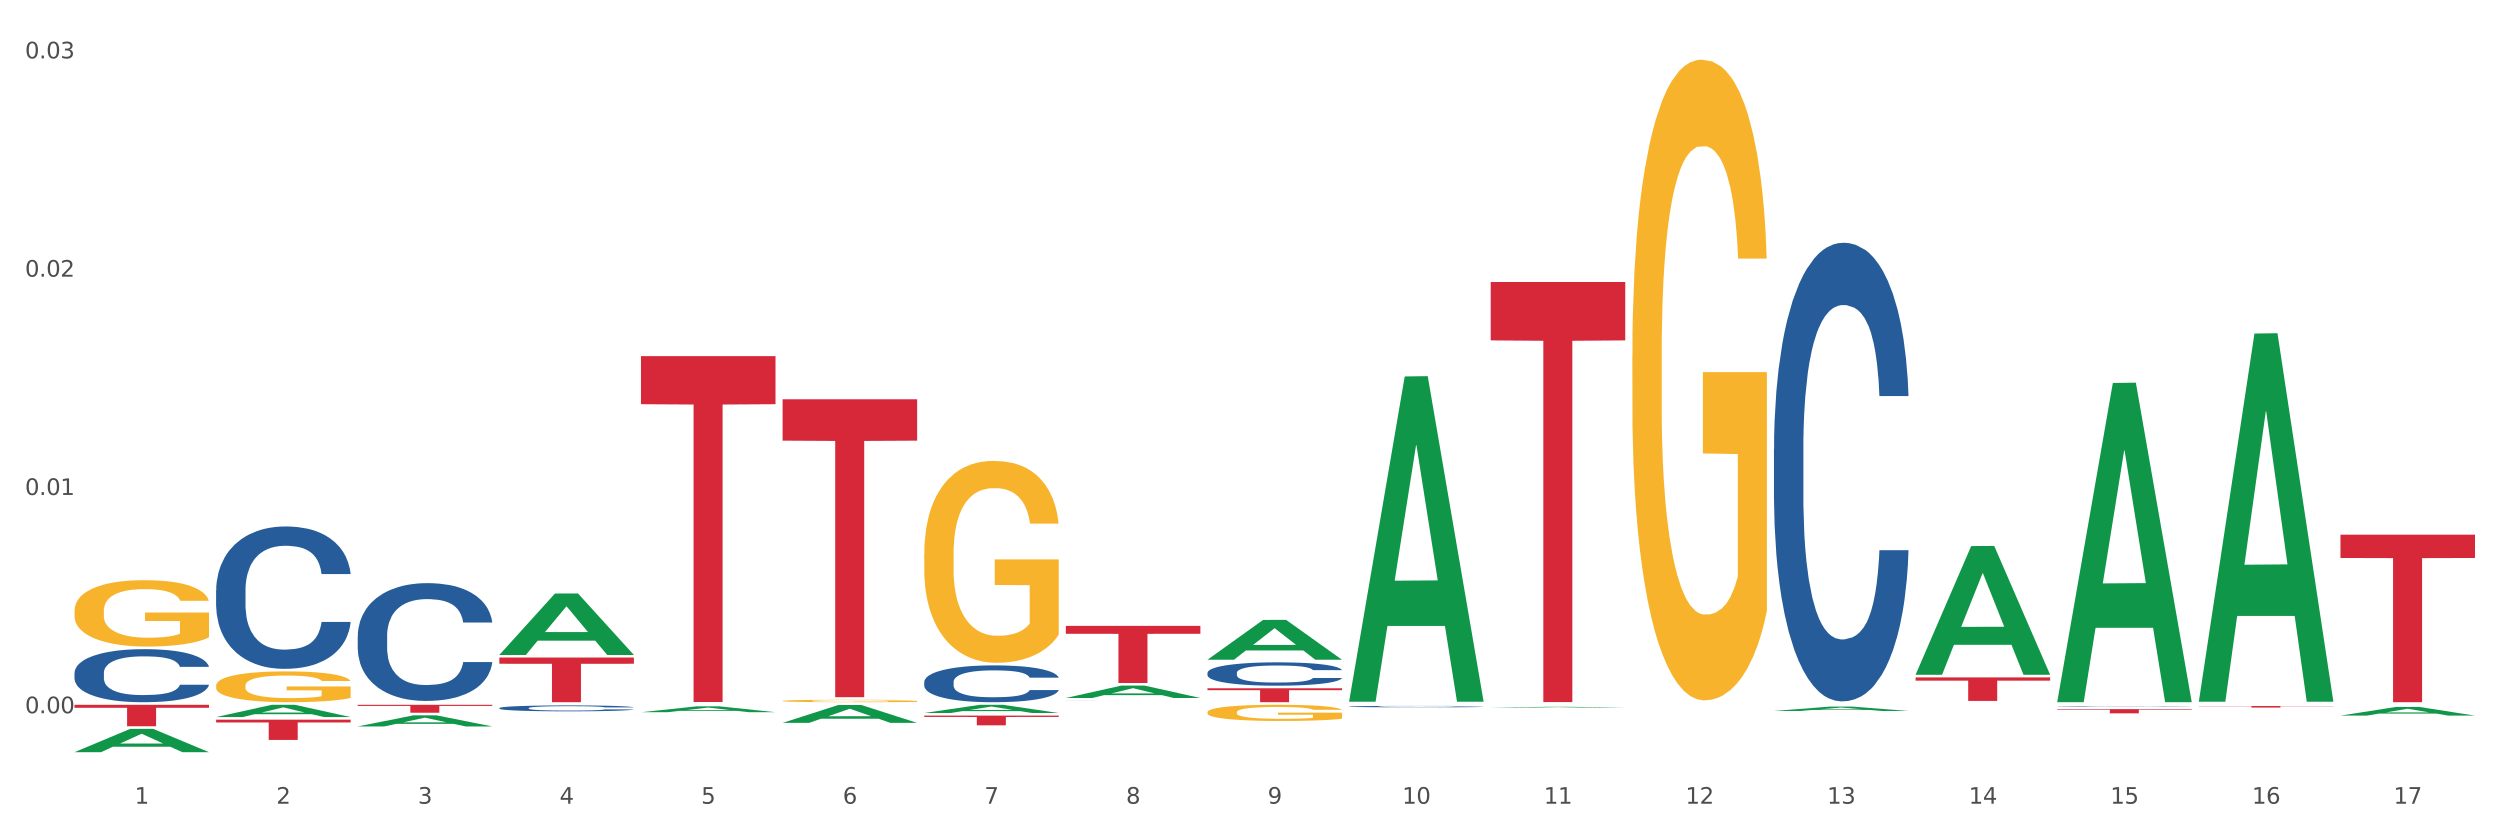 <?xml version="1.0" encoding="utf-8" standalone="no"?>
<!DOCTYPE svg PUBLIC "-//W3C//DTD SVG 1.1//EN"
  "http://www.w3.org/Graphics/SVG/1.1/DTD/svg11.dtd">
<svg xmlns:xlink="http://www.w3.org/1999/xlink" width="1080pt" height="360pt" viewBox="0 0 1080 360" xmlns="http://www.w3.org/2000/svg" version="1.1">
 <rect x="0" y="0" width="1080" height="360" fill="#333333" stroke="none"/>
 <defs>
  <style type="text/css">*{stroke-linejoin: round; stroke-linecap: butt}</style>
 </defs>
 <g id="figure_1">
  <g id="patch_1">
   <path d="M 0 360 
L 1080 360 
L 1080 0 
L 0 0 
z
" style="fill: #ffffff; stroke: #ffffff; stroke-linejoin: miter"/>
  </g>
  <g id="axes_1">
   <g id="matplotlib.axis_1">
    <g id="xtick_1">
     <g id="text_1">
      <!-- 1 -->
      <g style="fill: #4d4d4d" transform="translate(58.182 347.204) scale(0.096 -0.096)">
       <defs>
        <path id="DejaVuSans-31" d="M 794 531 
L 1825 531 
L 1825 4091 
L 703 3866 
L 703 4441 
L 1819 4666 
L 2450 4666 
L 2450 531 
L 3481 531 
L 3481 0 
L 794 0 
L 794 531 
z
" transform="scale(0.016)"/>
       </defs>
       <use xlink:href="#DejaVuSans-31"/>
      </g>
     </g>
    </g>
    <g id="xtick_2">
     <g id="text_2">
      <!-- 2 -->
      <g style="fill: #4d4d4d" transform="translate(119.364 347.204) scale(0.096 -0.096)">
       <defs>
        <path id="DejaVuSans-32" d="M 1228 531 
L 3431 531 
L 3431 0 
L 469 0 
L 469 531 
Q 828 903 1448 1529 
Q 2069 2156 2228 2338 
Q 2531 2678 2651 2914 
Q 2772 3150 2772 3378 
Q 2772 3750 2511 3984 
Q 2250 4219 1831 4219 
Q 1534 4219 1204 4116 
Q 875 4013 500 3803 
L 500 4441 
Q 881 4594 1212 4672 
Q 1544 4750 1819 4750 
Q 2544 4750 2975 4387 
Q 3406 4025 3406 3419 
Q 3406 3131 3298 2873 
Q 3191 2616 2906 2266 
Q 2828 2175 2409 1742 
Q 1991 1309 1228 531 
z
" transform="scale(0.016)"/>
       </defs>
       <use xlink:href="#DejaVuSans-32"/>
      </g>
     </g>
    </g>
    <g id="xtick_3">
     <g id="text_3">
      <!-- 3 -->
      <g style="fill: #4d4d4d" transform="translate(180.545 347.204) scale(0.096 -0.096)">
       <defs>
        <path id="DejaVuSans-33" d="M 2597 2516 
Q 3050 2419 3304 2112 
Q 3559 1806 3559 1356 
Q 3559 666 3084 287 
Q 2609 -91 1734 -91 
Q 1441 -91 1130 -33 
Q 819 25 488 141 
L 488 750 
Q 750 597 1062 519 
Q 1375 441 1716 441 
Q 2309 441 2620 675 
Q 2931 909 2931 1356 
Q 2931 1769 2642 2001 
Q 2353 2234 1838 2234 
L 1294 2234 
L 1294 2753 
L 1863 2753 
Q 2328 2753 2575 2939 
Q 2822 3125 2822 3475 
Q 2822 3834 2567 4026 
Q 2313 4219 1838 4219 
Q 1578 4219 1281 4162 
Q 984 4106 628 3988 
L 628 4550 
Q 988 4650 1302 4700 
Q 1616 4750 1894 4750 
Q 2613 4750 3031 4423 
Q 3450 4097 3450 3541 
Q 3450 3153 3228 2886 
Q 3006 2619 2597 2516 
z
" transform="scale(0.016)"/>
       </defs>
       <use xlink:href="#DejaVuSans-33"/>
      </g>
     </g>
    </g>
    <g id="xtick_4">
     <g id="text_4">
      <!-- 4 -->
      <g style="fill: #4d4d4d" transform="translate(241.726 347.204) scale(0.096 -0.096)">
       <defs>
        <path id="DejaVuSans-34" d="M 2419 4116 
L 825 1625 
L 2419 1625 
L 2419 4116 
z
M 2253 4666 
L 3047 4666 
L 3047 1625 
L 3713 1625 
L 3713 1100 
L 3047 1100 
L 3047 0 
L 2419 0 
L 2419 1100 
L 313 1100 
L 313 1709 
L 2253 4666 
z
" transform="scale(0.016)"/>
       </defs>
       <use xlink:href="#DejaVuSans-34"/>
      </g>
     </g>
    </g>
    <g id="xtick_5">
     <g id="text_5">
      <!-- 5 -->
      <g style="fill: #4d4d4d" transform="translate(302.908 347.204) scale(0.096 -0.096)">
       <defs>
        <path id="DejaVuSans-35" d="M 691 4666 
L 3169 4666 
L 3169 4134 
L 1269 4134 
L 1269 2991 
Q 1406 3038 1543 3061 
Q 1681 3084 1819 3084 
Q 2600 3084 3056 2656 
Q 3513 2228 3513 1497 
Q 3513 744 3044 326 
Q 2575 -91 1722 -91 
Q 1428 -91 1123 -41 
Q 819 9 494 109 
L 494 744 
Q 775 591 1075 516 
Q 1375 441 1709 441 
Q 2250 441 2565 725 
Q 2881 1009 2881 1497 
Q 2881 1984 2565 2268 
Q 2250 2553 1709 2553 
Q 1456 2553 1204 2497 
Q 953 2441 691 2322 
L 691 4666 
z
" transform="scale(0.016)"/>
       </defs>
       <use xlink:href="#DejaVuSans-35"/>
      </g>
     </g>
    </g>
    <g id="xtick_6">
     <g id="text_6">
      <!-- 6 -->
      <g style="fill: #4d4d4d" transform="translate(364.089 347.204) scale(0.096 -0.096)">
       <defs>
        <path id="DejaVuSans-36" d="M 2113 2584 
Q 1688 2584 1439 2293 
Q 1191 2003 1191 1497 
Q 1191 994 1439 701 
Q 1688 409 2113 409 
Q 2538 409 2786 701 
Q 3034 994 3034 1497 
Q 3034 2003 2786 2293 
Q 2538 2584 2113 2584 
z
M 3366 4563 
L 3366 3988 
Q 3128 4100 2886 4159 
Q 2644 4219 2406 4219 
Q 1781 4219 1451 3797 
Q 1122 3375 1075 2522 
Q 1259 2794 1537 2939 
Q 1816 3084 2150 3084 
Q 2853 3084 3261 2657 
Q 3669 2231 3669 1497 
Q 3669 778 3244 343 
Q 2819 -91 2113 -91 
Q 1303 -91 875 529 
Q 447 1150 447 2328 
Q 447 3434 972 4092 
Q 1497 4750 2381 4750 
Q 2619 4750 2861 4703 
Q 3103 4656 3366 4563 
z
" transform="scale(0.016)"/>
       </defs>
       <use xlink:href="#DejaVuSans-36"/>
      </g>
     </g>
    </g>
    <g id="xtick_7">
     <g id="text_7">
      <!-- 7 -->
      <g style="fill: #4d4d4d" transform="translate(425.271 347.204) scale(0.096 -0.096)">
       <defs>
        <path id="DejaVuSans-37" d="M 525 4666 
L 3525 4666 
L 3525 4397 
L 1831 0 
L 1172 0 
L 2766 4134 
L 525 4134 
L 525 4666 
z
" transform="scale(0.016)"/>
       </defs>
       <use xlink:href="#DejaVuSans-37"/>
      </g>
     </g>
    </g>
    <g id="xtick_8">
     <g id="text_8">
      <!-- 8 -->
      <g style="fill: #4d4d4d" transform="translate(486.452 347.204) scale(0.096 -0.096)">
       <defs>
        <path id="DejaVuSans-38" d="M 2034 2216 
Q 1584 2216 1326 1975 
Q 1069 1734 1069 1313 
Q 1069 891 1326 650 
Q 1584 409 2034 409 
Q 2484 409 2743 651 
Q 3003 894 3003 1313 
Q 3003 1734 2745 1975 
Q 2488 2216 2034 2216 
z
M 1403 2484 
Q 997 2584 770 2862 
Q 544 3141 544 3541 
Q 544 4100 942 4425 
Q 1341 4750 2034 4750 
Q 2731 4750 3128 4425 
Q 3525 4100 3525 3541 
Q 3525 3141 3298 2862 
Q 3072 2584 2669 2484 
Q 3125 2378 3379 2068 
Q 3634 1759 3634 1313 
Q 3634 634 3220 271 
Q 2806 -91 2034 -91 
Q 1263 -91 848 271 
Q 434 634 434 1313 
Q 434 1759 690 2068 
Q 947 2378 1403 2484 
z
M 1172 3481 
Q 1172 3119 1398 2916 
Q 1625 2713 2034 2713 
Q 2441 2713 2670 2916 
Q 2900 3119 2900 3481 
Q 2900 3844 2670 4047 
Q 2441 4250 2034 4250 
Q 1625 4250 1398 4047 
Q 1172 3844 1172 3481 
z
" transform="scale(0.016)"/>
       </defs>
       <use xlink:href="#DejaVuSans-38"/>
      </g>
     </g>
    </g>
    <g id="xtick_9">
     <g id="text_9">
      <!-- 9 -->
      <g style="fill: #4d4d4d" transform="translate(547.634 347.204) scale(0.096 -0.096)">
       <defs>
        <path id="DejaVuSans-39" d="M 703 97 
L 703 672 
Q 941 559 1184 500 
Q 1428 441 1663 441 
Q 2288 441 2617 861 
Q 2947 1281 2994 2138 
Q 2813 1869 2534 1725 
Q 2256 1581 1919 1581 
Q 1219 1581 811 2004 
Q 403 2428 403 3163 
Q 403 3881 828 4315 
Q 1253 4750 1959 4750 
Q 2769 4750 3195 4129 
Q 3622 3509 3622 2328 
Q 3622 1225 3098 567 
Q 2575 -91 1691 -91 
Q 1453 -91 1209 -44 
Q 966 3 703 97 
z
M 1959 2075 
Q 2384 2075 2632 2365 
Q 2881 2656 2881 3163 
Q 2881 3666 2632 3958 
Q 2384 4250 1959 4250 
Q 1534 4250 1286 3958 
Q 1038 3666 1038 3163 
Q 1038 2656 1286 2365 
Q 1534 2075 1959 2075 
z
" transform="scale(0.016)"/>
       </defs>
       <use xlink:href="#DejaVuSans-39"/>
      </g>
     </g>
    </g>
    <g id="xtick_10">
     <g id="text_10">
      <!-- 10 -->
      <g style="fill: #4d4d4d" transform="translate(605.761 347.204) scale(0.096 -0.096)">
       <defs>
        <path id="DejaVuSans-30" d="M 2034 4250 
Q 1547 4250 1301 3770 
Q 1056 3291 1056 2328 
Q 1056 1369 1301 889 
Q 1547 409 2034 409 
Q 2525 409 2770 889 
Q 3016 1369 3016 2328 
Q 3016 3291 2770 3770 
Q 2525 4250 2034 4250 
z
M 2034 4750 
Q 2819 4750 3233 4129 
Q 3647 3509 3647 2328 
Q 3647 1150 3233 529 
Q 2819 -91 2034 -91 
Q 1250 -91 836 529 
Q 422 1150 422 2328 
Q 422 3509 836 4129 
Q 1250 4750 2034 4750 
z
" transform="scale(0.016)"/>
       </defs>
       <use xlink:href="#DejaVuSans-31"/>
       <use xlink:href="#DejaVuSans-30" transform="translate(63.623 0)"/>
      </g>
     </g>
    </g>
    <g id="xtick_11">
     <g id="text_11">
      <!-- 11 -->
      <g style="fill: #4d4d4d" transform="translate(666.942 347.204) scale(0.096 -0.096)">
       <use xlink:href="#DejaVuSans-31"/>
       <use xlink:href="#DejaVuSans-31" transform="translate(63.623 0)"/>
      </g>
     </g>
    </g>
    <g id="xtick_12">
     <g id="text_12">
      <!-- 12 -->
      <g style="fill: #4d4d4d" transform="translate(728.124 347.204) scale(0.096 -0.096)">
       <use xlink:href="#DejaVuSans-31"/>
       <use xlink:href="#DejaVuSans-32" transform="translate(63.623 0)"/>
      </g>
     </g>
    </g>
    <g id="xtick_13">
     <g id="text_13">
      <!-- 13 -->
      <g style="fill: #4d4d4d" transform="translate(789.305 347.204) scale(0.096 -0.096)">
       <use xlink:href="#DejaVuSans-31"/>
       <use xlink:href="#DejaVuSans-33" transform="translate(63.623 0)"/>
      </g>
     </g>
    </g>
    <g id="xtick_14">
     <g id="text_14">
      <!-- 14 -->
      <g style="fill: #4d4d4d" transform="translate(850.487 347.204) scale(0.096 -0.096)">
       <use xlink:href="#DejaVuSans-31"/>
       <use xlink:href="#DejaVuSans-34" transform="translate(63.623 0)"/>
      </g>
     </g>
    </g>
    <g id="xtick_15">
     <g id="text_15">
      <!-- 15 -->
      <g style="fill: #4d4d4d" transform="translate(911.668 347.204) scale(0.096 -0.096)">
       <use xlink:href="#DejaVuSans-31"/>
       <use xlink:href="#DejaVuSans-35" transform="translate(63.623 0)"/>
      </g>
     </g>
    </g>
    <g id="xtick_16">
     <g id="text_16">
      <!-- 16 -->
      <g style="fill: #4d4d4d" transform="translate(972.849 347.204) scale(0.096 -0.096)">
       <use xlink:href="#DejaVuSans-31"/>
       <use xlink:href="#DejaVuSans-36" transform="translate(63.623 0)"/>
      </g>
     </g>
    </g>
    <g id="xtick_17">
     <g id="text_17">
      <!-- 17 -->
      <g style="fill: #4d4d4d" transform="translate(1034.031 347.204) scale(0.096 -0.096)">
       <use xlink:href="#DejaVuSans-31"/>
       <use xlink:href="#DejaVuSans-37" transform="translate(63.623 0)"/>
      </g>
     </g>
    </g>
    <g id="xtick_18"/>
    <g id="xtick_19"/>
    <g id="xtick_20"/>
    <g id="xtick_21"/>
    <g id="xtick_22"/>
    <g id="xtick_23"/>
    <g id="xtick_24"/>
    <g id="xtick_25"/>
    <g id="xtick_26"/>
    <g id="xtick_27"/>
    <g id="xtick_28"/>
    <g id="xtick_29"/>
    <g id="xtick_30"/>
    <g id="xtick_31"/>
    <g id="xtick_32"/>
    <g id="xtick_33"/>
   </g>
   <g id="matplotlib.axis_2">
    <g id="ytick_1">
     <g id="text_18">
      <!-- 0.00 -->
      <g style="fill: #4d4d4d" transform="translate(10.8 308.12) scale(0.096 -0.096)">
       <defs>
        <path id="DejaVuSans-2e" d="M 684 794 
L 1344 794 
L 1344 0 
L 684 0 
L 684 794 
z
" transform="scale(0.016)"/>
       </defs>
       <use xlink:href="#DejaVuSans-30"/>
       <use xlink:href="#DejaVuSans-2e" transform="translate(63.623 0)"/>
       <use xlink:href="#DejaVuSans-30" transform="translate(95.41 0)"/>
       <use xlink:href="#DejaVuSans-30" transform="translate(159.033 0)"/>
      </g>
     </g>
    </g>
    <g id="ytick_2">
     <g id="text_19">
      <!-- 0.01 -->
      <g style="fill: #4d4d4d" transform="translate(10.8 213.821) scale(0.096 -0.096)">
       <use xlink:href="#DejaVuSans-30"/>
       <use xlink:href="#DejaVuSans-2e" transform="translate(63.623 0)"/>
       <use xlink:href="#DejaVuSans-30" transform="translate(95.41 0)"/>
       <use xlink:href="#DejaVuSans-31" transform="translate(159.033 0)"/>
      </g>
     </g>
    </g>
    <g id="ytick_3">
     <g id="text_20">
      <!-- 0.02 -->
      <g style="fill: #4d4d4d" transform="translate(10.8 119.521) scale(0.096 -0.096)">
       <use xlink:href="#DejaVuSans-30"/>
       <use xlink:href="#DejaVuSans-2e" transform="translate(63.623 0)"/>
       <use xlink:href="#DejaVuSans-30" transform="translate(95.41 0)"/>
       <use xlink:href="#DejaVuSans-32" transform="translate(159.033 0)"/>
      </g>
     </g>
    </g>
    <g id="ytick_4">
     <g id="text_21">
      <!-- 0.03 -->
      <g style="fill: #4d4d4d" transform="translate(10.8 25.222) scale(0.096 -0.096)">
       <use xlink:href="#DejaVuSans-30"/>
       <use xlink:href="#DejaVuSans-2e" transform="translate(63.623 0)"/>
       <use xlink:href="#DejaVuSans-30" transform="translate(95.41 0)"/>
       <use xlink:href="#DejaVuSans-33" transform="translate(159.033 0)"/>
      </g>
     </g>
    </g>
    <g id="ytick_5"/>
    <g id="ytick_6"/>
    <g id="ytick_7"/>
   </g>
   <g id="PolyCollection_1">
    <path d="M 32.175 324.931 
L 32.235 324.921 
L 56.203 314.882 
L 66.15 314.873 
L 90.297 324.95 
L 78.793 324.95 
L 73.58 322.603 
L 48.833 322.603 
L 48.653 322.641 
L 43.62 324.95 
L 32.175 324.95 
L 32.175 324.931 
L 51.949 321.203 
L 70.464 321.193 
L 61.296 317.021 
L 61.176 317.002 
L 61.056 317.03 
L 51.889 321.193 
L 51.949 321.203 
L 32.175 324.931 
z
" clip-path="url(#ped52bb3eac)" style="fill: #109648"/>
    <path d="M 949.896 305.002 
L 1008.019 305.002 
L 1008.019 305.095 
L 985.155 305.095 
L 985.155 305.669 
L 972.622 305.669 
L 972.622 305.095 
L 949.896 305.095 
L 949.896 305.003 
L 949.896 305.002 
z
" clip-path="url(#ped52bb3eac)" style="fill: #d62839"/>
    <path d="M 399.263 294.596 
L 399.332 294.581 
L 399.332 294.174 
L 399.538 293.622 
L 400.294 292.605 
L 401.256 291.835 
L 402.905 290.934 
L 403.798 290.556 
L 404.966 290.135 
L 407.37 289.452 
L 410.118 288.87 
L 412.042 288.551 
L 413.485 288.347 
L 416.714 287.984 
L 418.569 287.824 
L 420.493 287.693 
L 422.141 287.606 
L 424.89 287.504 
L 427.088 287.461 
L 429.63 287.446 
L 431.76 287.461 
L 434.577 287.519 
L 438.699 287.693 
L 440.279 287.795 
L 442.409 287.969 
L 444.607 288.202 
L 446.393 288.434 
L 448.455 288.769 
L 450.584 289.205 
L 452.645 289.757 
L 454.088 290.265 
L 455.256 290.803 
L 456.287 291.457 
L 457.042 292.169 
L 457.386 292.765 
L 444.813 292.765 
L 444.47 292.227 
L 443.783 291.646 
L 443.096 291.253 
L 442.34 290.934 
L 441.172 290.57 
L 440.142 290.338 
L 438.424 290.062 
L 436.844 289.888 
L 435.538 289.786 
L 433.958 289.699 
L 430.592 289.611 
L 428.187 289.611 
L 426.676 289.641 
L 424.821 289.713 
L 423.241 289.815 
L 421.386 289.989 
L 419.943 290.178 
L 418.5 290.425 
L 417.676 290.6 
L 416.439 290.919 
L 415.615 291.181 
L 414.515 291.631 
L 413.897 291.951 
L 412.798 292.779 
L 412.317 293.389 
L 412.111 293.811 
L 411.973 294.276 
L 411.973 296.543 
L 412.386 297.56 
L 412.729 297.996 
L 413.279 298.49 
L 414.309 299.129 
L 415.821 299.754 
L 417.401 300.204 
L 418.706 300.481 
L 419.943 300.684 
L 421.18 300.844 
L 422.691 300.989 
L 423.928 301.076 
L 425.783 301.164 
L 427.981 301.207 
L 429.699 301.207 
L 433.203 301.134 
L 434.783 301.062 
L 436.294 300.96 
L 437.943 300.8 
L 439.248 300.626 
L 440.004 300.495 
L 441.241 300.219 
L 442.203 299.928 
L 443.027 299.594 
L 443.577 299.304 
L 444.195 298.868 
L 444.676 298.374 
L 444.813 298.112 
L 457.386 298.112 
L 457.111 298.635 
L 456.63 299.144 
L 455.668 299.827 
L 454.913 300.219 
L 453.745 300.699 
L 452.508 301.105 
L 450.79 301.556 
L 449.21 301.89 
L 447.561 302.181 
L 445.775 302.442 
L 442.546 302.806 
L 441.378 302.907 
L 438.905 303.082 
L 436.981 303.183 
L 434.164 303.285 
L 431.279 303.343 
L 428.256 303.358 
L 425.577 303.329 
L 422.622 303.241 
L 420.767 303.154 
L 418.706 303.023 
L 416.302 302.82 
L 414.035 302.573 
L 411.905 302.282 
L 409.912 301.948 
L 408.057 301.57 
L 405.653 300.946 
L 403.867 300.335 
L 402.561 299.769 
L 401.668 299.289 
L 400.775 298.679 
L 400.294 298.257 
L 399.538 297.24 
L 399.263 296.296 
L 399.263 294.596 
z
" clip-path="url(#ped52bb3eac)" style="fill: #255c99"/>
    <path d="M 32.175 263.895 
L 32.244 263.869 
L 32.244 262.926 
L 32.381 262.114 
L 33.067 260.15 
L 34.096 258.526 
L 34.851 257.662 
L 35.606 256.955 
L 36.498 256.248 
L 37.596 255.515 
L 39.586 254.441 
L 40.821 253.891 
L 42.331 253.315 
L 45.076 252.477 
L 47.066 252.005 
L 49.124 251.613 
L 52.487 251.141 
L 54.683 250.932 
L 57.016 250.775 
L 59.829 250.67 
L 61.957 250.644 
L 66.623 250.722 
L 70.603 250.958 
L 72.524 251.141 
L 74.995 251.455 
L 76.299 251.665 
L 78.426 252.084 
L 80.622 252.634 
L 82.131 253.105 
L 84.396 253.996 
L 86.111 254.886 
L 87.69 255.986 
L 88.513 256.745 
L 89.131 257.453 
L 89.68 258.264 
L 90.229 259.548 
L 77.877 259.548 
L 77.397 258.631 
L 76.642 257.767 
L 75.544 256.929 
L 74.583 256.405 
L 72.936 255.75 
L 71.426 255.331 
L 69.848 255.017 
L 67.927 254.755 
L 66.417 254.624 
L 64.29 254.519 
L 60.104 254.546 
L 57.29 254.755 
L 55.369 255.017 
L 54.134 255.253 
L 53.036 255.515 
L 51.801 255.881 
L 50.36 256.431 
L 49.33 256.929 
L 48.301 257.557 
L 47.478 258.186 
L 46.723 258.919 
L 46.105 259.705 
L 45.625 260.517 
L 45.213 261.512 
L 44.87 263.162 
L 44.87 266.749 
L 45.007 267.561 
L 45.35 268.635 
L 45.762 269.447 
L 46.448 270.416 
L 47.066 271.07 
L 48.232 272.013 
L 49.536 272.799 
L 50.566 273.296 
L 51.595 273.716 
L 53.379 274.292 
L 55.369 274.763 
L 57.085 275.051 
L 59.418 275.313 
L 60.996 275.418 
L 62.368 275.47 
L 65.731 275.47 
L 68.133 275.392 
L 70.809 275.208 
L 72.868 274.973 
L 74.583 274.684 
L 76.504 274.213 
L 77.74 273.768 
L 77.74 268.295 
L 62.643 268.268 
L 62.643 264.628 
L 90.297 264.628 
L 90.297 275.313 
L 89.131 275.863 
L 87.827 276.361 
L 86.455 276.806 
L 84.396 277.356 
L 81.926 277.879 
L 79.73 278.246 
L 77.397 278.56 
L 74.652 278.848 
L 71.083 279.11 
L 68.887 279.215 
L 66.143 279.294 
L 62.917 279.32 
L 60.104 279.267 
L 57.359 279.136 
L 54.477 278.901 
L 51.663 278.56 
L 49.536 278.22 
L 47.409 277.801 
L 45.144 277.251 
L 43.36 276.727 
L 41.988 276.256 
L 40.478 275.653 
L 38.831 274.868 
L 37.596 274.161 
L 36.498 273.427 
L 35.332 272.485 
L 34.508 271.673 
L 33.685 270.651 
L 33.204 269.892 
L 32.655 268.714 
L 32.244 267.064 
L 32.175 263.895 
z
" clip-path="url(#ped52bb3eac)" style="fill: #f7b32b"/>
    <path d="M 215.719 305.886 
L 215.788 305.884 
L 215.788 305.818 
L 215.994 305.73 
L 216.75 305.566 
L 217.712 305.442 
L 219.36 305.297 
L 220.254 305.236 
L 221.422 305.168 
L 223.826 305.058 
L 226.574 304.965 
L 228.498 304.913 
L 229.941 304.881 
L 233.17 304.822 
L 235.025 304.796 
L 236.948 304.775 
L 238.597 304.761 
L 241.345 304.745 
L 243.544 304.738 
L 246.086 304.735 
L 248.216 304.738 
L 251.032 304.747 
L 255.155 304.775 
L 256.735 304.792 
L 258.864 304.82 
L 261.063 304.857 
L 262.849 304.895 
L 264.91 304.948 
L 267.04 305.019 
L 269.101 305.107 
L 270.544 305.189 
L 271.712 305.276 
L 272.742 305.381 
L 273.498 305.496 
L 273.842 305.592 
L 261.269 305.592 
L 260.926 305.505 
L 260.238 305.411 
L 259.551 305.348 
L 258.796 305.297 
L 257.628 305.238 
L 256.597 305.201 
L 254.88 305.157 
L 253.3 305.128 
L 251.994 305.112 
L 250.414 305.098 
L 247.048 305.084 
L 244.643 305.084 
L 243.132 305.089 
L 241.277 305.1 
L 239.696 305.117 
L 237.841 305.145 
L 236.399 305.175 
L 234.956 305.215 
L 234.132 305.243 
L 232.895 305.295 
L 232.07 305.337 
L 230.971 305.409 
L 230.353 305.461 
L 229.254 305.594 
L 228.773 305.692 
L 228.567 305.76 
L 228.429 305.835 
L 228.429 306.2 
L 228.841 306.363 
L 229.185 306.434 
L 229.735 306.513 
L 230.765 306.616 
L 232.277 306.717 
L 233.857 306.789 
L 235.162 306.834 
L 236.399 306.866 
L 237.635 306.892 
L 239.147 306.916 
L 240.383 306.93 
L 242.238 306.944 
L 244.437 306.951 
L 246.154 306.951 
L 249.658 306.939 
L 251.238 306.927 
L 252.75 306.911 
L 254.399 306.885 
L 255.704 306.857 
L 256.46 306.836 
L 257.696 306.792 
L 258.658 306.745 
L 259.483 306.691 
L 260.032 306.644 
L 260.651 306.574 
L 261.132 306.494 
L 261.269 306.452 
L 273.842 306.452 
L 273.567 306.537 
L 273.086 306.618 
L 272.124 306.728 
L 271.368 306.792 
L 270.2 306.869 
L 268.964 306.934 
L 267.246 307.007 
L 265.666 307.061 
L 264.017 307.107 
L 262.231 307.149 
L 259.002 307.208 
L 257.834 307.224 
L 255.361 307.252 
L 253.437 307.269 
L 250.62 307.285 
L 247.735 307.294 
L 244.712 307.297 
L 242.032 307.292 
L 239.078 307.278 
L 237.223 307.264 
L 235.162 307.243 
L 232.757 307.21 
L 230.49 307.17 
L 228.361 307.124 
L 226.368 307.07 
L 224.513 307.009 
L 222.109 306.909 
L 220.322 306.81 
L 219.017 306.719 
L 218.124 306.642 
L 217.231 306.544 
L 216.75 306.476 
L 215.994 306.312 
L 215.719 306.16 
L 215.719 305.886 
z
" clip-path="url(#ped52bb3eac)" style="fill: #255c99"/>
    <path d="M 154.538 274.778 
L 154.607 274.732 
L 154.607 273.431 
L 154.813 271.665 
L 155.568 268.411 
L 156.53 265.948 
L 158.179 263.067 
L 159.072 261.859 
L 160.24 260.511 
L 162.645 258.327 
L 165.393 256.468 
L 167.317 255.445 
L 168.759 254.795 
L 171.988 253.633 
L 173.843 253.122 
L 175.767 252.704 
L 177.416 252.425 
L 180.164 252.099 
L 182.362 251.96 
L 184.904 251.913 
L 187.034 251.96 
L 189.851 252.146 
L 193.973 252.704 
L 195.553 253.029 
L 197.683 253.587 
L 199.882 254.33 
L 201.668 255.074 
L 203.729 256.143 
L 205.859 257.537 
L 207.92 259.303 
L 209.362 260.929 
L 210.53 262.649 
L 211.561 264.74 
L 212.317 267.017 
L 212.66 268.923 
L 200.088 268.923 
L 199.744 267.203 
L 199.057 265.344 
L 198.37 264.089 
L 197.614 263.067 
L 196.446 261.905 
L 195.416 261.162 
L 193.698 260.279 
L 192.118 259.721 
L 190.813 259.396 
L 189.233 259.117 
L 185.866 258.838 
L 183.462 258.838 
L 181.95 258.931 
L 180.095 259.163 
L 178.515 259.489 
L 176.66 260.046 
L 175.217 260.65 
L 173.775 261.44 
L 172.95 261.998 
L 171.713 263.021 
L 170.889 263.857 
L 169.79 265.298 
L 169.171 266.32 
L 168.072 268.969 
L 167.591 270.921 
L 167.385 272.269 
L 167.248 273.756 
L 167.248 281.006 
L 167.66 284.259 
L 168.004 285.653 
L 168.553 287.233 
L 169.584 289.278 
L 171.095 291.276 
L 172.675 292.717 
L 173.981 293.6 
L 175.217 294.25 
L 176.454 294.762 
L 177.965 295.226 
L 179.202 295.505 
L 181.057 295.784 
L 183.255 295.924 
L 184.973 295.924 
L 188.477 295.691 
L 190.057 295.459 
L 191.568 295.133 
L 193.217 294.622 
L 194.523 294.065 
L 195.278 293.646 
L 196.515 292.763 
L 197.477 291.834 
L 198.301 290.765 
L 198.851 289.836 
L 199.469 288.441 
L 199.95 286.861 
L 200.088 286.025 
L 212.66 286.025 
L 212.385 287.698 
L 211.904 289.324 
L 210.943 291.509 
L 210.187 292.763 
L 209.019 294.297 
L 207.782 295.598 
L 206.065 297.039 
L 204.485 298.108 
L 202.836 299.037 
L 201.049 299.874 
L 197.82 301.036 
L 196.652 301.361 
L 194.179 301.919 
L 192.256 302.244 
L 189.439 302.569 
L 186.553 302.755 
L 183.53 302.802 
L 180.851 302.709 
L 177.897 302.43 
L 176.042 302.151 
L 173.981 301.733 
L 171.576 301.082 
L 169.309 300.292 
L 167.179 299.363 
L 165.187 298.294 
L 163.332 297.085 
L 160.927 295.087 
L 159.141 293.135 
L 157.836 291.323 
L 156.942 289.789 
L 156.049 287.837 
L 155.568 286.489 
L 154.813 283.236 
L 154.538 280.216 
L 154.538 274.778 
z
" clip-path="url(#ped52bb3eac)" style="fill: #255c99"/>
    <path d="M 93.356 255.067 
L 93.425 255.011 
L 93.425 253.438 
L 93.631 251.304 
L 94.387 247.371 
L 95.349 244.394 
L 96.998 240.911 
L 97.891 239.451 
L 99.059 237.822 
L 101.463 235.182 
L 104.211 232.935 
L 106.135 231.699 
L 107.578 230.912 
L 110.807 229.508 
L 112.662 228.89 
L 114.585 228.384 
L 116.234 228.047 
L 118.982 227.654 
L 121.181 227.486 
L 123.723 227.429 
L 125.853 227.486 
L 128.67 227.71 
L 132.792 228.384 
L 134.372 228.778 
L 136.502 229.452 
L 138.7 230.351 
L 140.486 231.249 
L 142.547 232.541 
L 144.677 234.227 
L 146.738 236.361 
L 148.181 238.327 
L 149.349 240.406 
L 150.38 242.934 
L 151.135 245.686 
L 151.479 247.989 
L 138.906 247.989 
L 138.563 245.911 
L 137.876 243.664 
L 137.189 242.147 
L 136.433 240.911 
L 135.265 239.507 
L 134.234 238.608 
L 132.517 237.541 
L 130.937 236.867 
L 129.631 236.474 
L 128.051 236.137 
L 124.685 235.799 
L 122.28 235.799 
L 120.769 235.912 
L 118.914 236.193 
L 117.334 236.586 
L 115.479 237.26 
L 114.036 237.99 
L 112.593 238.945 
L 111.769 239.619 
L 110.532 240.855 
L 109.708 241.866 
L 108.608 243.608 
L 107.99 244.844 
L 106.891 248.045 
L 106.41 250.405 
L 106.204 252.034 
L 106.066 253.831 
L 106.066 262.595 
L 106.479 266.527 
L 106.822 268.212 
L 107.372 270.122 
L 108.402 272.594 
L 109.914 275.009 
L 111.494 276.751 
L 112.799 277.818 
L 114.036 278.604 
L 115.273 279.222 
L 116.784 279.784 
L 118.021 280.121 
L 119.876 280.458 
L 122.074 280.627 
L 123.792 280.627 
L 127.295 280.346 
L 128.876 280.065 
L 130.387 279.672 
L 132.036 279.054 
L 133.341 278.38 
L 134.097 277.874 
L 135.334 276.807 
L 136.296 275.683 
L 137.12 274.391 
L 137.67 273.268 
L 138.288 271.583 
L 138.769 269.673 
L 138.906 268.661 
L 151.479 268.661 
L 151.204 270.684 
L 150.723 272.65 
L 149.761 275.29 
L 149.005 276.807 
L 147.838 278.66 
L 146.601 280.233 
L 144.883 281.975 
L 143.303 283.267 
L 141.654 284.39 
L 139.868 285.401 
L 136.639 286.806 
L 135.471 287.199 
L 132.998 287.873 
L 131.074 288.266 
L 128.257 288.66 
L 125.372 288.884 
L 122.349 288.94 
L 119.669 288.828 
L 116.715 288.491 
L 114.86 288.154 
L 112.799 287.648 
L 110.395 286.862 
L 108.127 285.907 
L 105.998 284.784 
L 104.005 283.491 
L 102.15 282.031 
L 99.746 279.615 
L 97.959 277.256 
L 96.654 275.065 
L 95.761 273.212 
L 94.868 270.852 
L 94.387 269.223 
L 93.631 265.291 
L 93.356 261.64 
L 93.356 255.067 
z
" clip-path="url(#ped52bb3eac)" style="fill: #255c99"/>
    <path d="M 32.175 290.734 
L 32.244 290.713 
L 32.244 290.127 
L 32.45 289.332 
L 33.206 287.866 
L 34.167 286.757 
L 35.816 285.459 
L 36.709 284.915 
L 37.877 284.307 
L 40.282 283.324 
L 43.03 282.486 
L 44.954 282.026 
L 46.396 281.733 
L 49.625 281.209 
L 51.48 280.979 
L 53.404 280.791 
L 55.053 280.665 
L 57.801 280.518 
L 60 280.456 
L 62.542 280.435 
L 64.671 280.456 
L 67.488 280.539 
L 71.61 280.791 
L 73.19 280.937 
L 75.32 281.188 
L 77.519 281.523 
L 79.305 281.858 
L 81.366 282.34 
L 83.496 282.968 
L 85.557 283.763 
L 87 284.496 
L 88.168 285.27 
L 89.198 286.213 
L 89.954 287.238 
L 90.297 288.097 
L 77.725 288.097 
L 77.381 287.322 
L 76.694 286.485 
L 76.007 285.919 
L 75.251 285.459 
L 74.084 284.936 
L 73.053 284.601 
L 71.335 284.203 
L 69.755 283.952 
L 68.45 283.805 
L 66.87 283.679 
L 63.503 283.554 
L 61.099 283.554 
L 59.587 283.596 
L 57.732 283.7 
L 56.152 283.847 
L 54.297 284.098 
L 52.854 284.37 
L 51.412 284.726 
L 50.587 284.977 
L 49.351 285.438 
L 48.526 285.815 
L 47.427 286.464 
L 46.809 286.924 
L 45.709 288.118 
L 45.228 288.997 
L 45.022 289.604 
L 44.885 290.274 
L 44.885 293.54 
L 45.297 295.005 
L 45.641 295.633 
L 46.19 296.345 
L 47.221 297.266 
L 48.732 298.166 
L 50.312 298.815 
L 51.618 299.213 
L 52.854 299.506 
L 54.091 299.736 
L 55.603 299.945 
L 56.839 300.071 
L 58.694 300.197 
L 60.893 300.259 
L 62.61 300.259 
L 66.114 300.155 
L 67.694 300.05 
L 69.206 299.904 
L 70.855 299.673 
L 72.16 299.422 
L 72.916 299.234 
L 74.152 298.836 
L 75.114 298.417 
L 75.939 297.936 
L 76.488 297.517 
L 77.106 296.889 
L 77.587 296.177 
L 77.725 295.8 
L 90.297 295.8 
L 90.023 296.554 
L 89.542 297.287 
L 88.58 298.271 
L 87.824 298.836 
L 86.656 299.527 
L 85.419 300.113 
L 83.702 300.762 
L 82.122 301.243 
L 80.473 301.662 
L 78.687 302.039 
L 75.458 302.562 
L 74.29 302.709 
L 71.816 302.96 
L 69.893 303.106 
L 67.076 303.253 
L 64.19 303.337 
L 61.167 303.358 
L 58.488 303.316 
L 55.534 303.19 
L 53.679 303.065 
L 51.618 302.876 
L 49.213 302.583 
L 46.946 302.227 
L 44.816 301.809 
L 42.824 301.327 
L 40.969 300.783 
L 38.564 299.883 
L 36.778 299.003 
L 35.473 298.187 
L 34.58 297.496 
L 33.686 296.617 
L 33.206 296.01 
L 32.45 294.544 
L 32.175 293.184 
L 32.175 290.734 
z
" clip-path="url(#ped52bb3eac)" style="fill: #255c99"/>
    <path d="M 32.175 304.473 
L 90.297 304.473 
L 90.297 305.763 
L 67.434 305.772 
L 67.434 313.758 
L 54.901 313.758 
L 54.901 305.772 
L 32.175 305.763 
L 32.175 304.481 
L 32.175 304.473 
z
" clip-path="url(#ped52bb3eac)" style="fill: #d62839"/>
    <path d="M 93.356 310.895 
L 151.479 310.895 
L 151.479 312.111 
L 128.615 312.119 
L 128.615 319.639 
L 116.082 319.639 
L 116.082 312.119 
L 93.356 312.111 
L 93.356 310.904 
L 93.356 310.895 
z
" clip-path="url(#ped52bb3eac)" style="fill: #d62839"/>
    <path d="M 154.538 304.473 
L 212.66 304.473 
L 212.66 304.95 
L 189.797 304.953 
L 189.797 307.909 
L 177.263 307.909 
L 177.263 304.953 
L 154.538 304.95 
L 154.538 304.476 
L 154.538 304.473 
z
" clip-path="url(#ped52bb3eac)" style="fill: #d62839"/>
    <path d="M 215.719 284.063 
L 273.842 284.063 
L 273.842 286.745 
L 250.978 286.763 
L 250.978 303.358 
L 238.445 303.358 
L 238.445 286.763 
L 215.719 286.745 
L 215.719 284.081 
L 215.719 284.063 
z
" clip-path="url(#ped52bb3eac)" style="fill: #d62839"/>
    <path d="M 521.626 290.664 
L 521.695 290.655 
L 521.695 290.397 
L 521.901 290.047 
L 522.657 289.402 
L 523.619 288.914 
L 525.268 288.343 
L 526.161 288.104 
L 527.329 287.837 
L 529.733 287.404 
L 532.481 287.035 
L 534.405 286.833 
L 535.848 286.704 
L 539.077 286.473 
L 540.932 286.372 
L 542.855 286.289 
L 544.504 286.234 
L 547.252 286.169 
L 549.451 286.142 
L 551.993 286.133 
L 554.123 286.142 
L 556.939 286.179 
L 561.062 286.289 
L 562.642 286.354 
L 564.772 286.464 
L 566.97 286.612 
L 568.756 286.759 
L 570.817 286.971 
L 572.947 287.247 
L 575.008 287.597 
L 576.451 287.919 
L 577.619 288.26 
L 578.649 288.675 
L 579.405 289.126 
L 579.749 289.504 
L 567.176 289.504 
L 566.833 289.163 
L 566.146 288.795 
L 565.459 288.546 
L 564.703 288.343 
L 563.535 288.113 
L 562.504 287.966 
L 560.787 287.791 
L 559.207 287.68 
L 557.901 287.616 
L 556.321 287.56 
L 552.955 287.505 
L 550.55 287.505 
L 549.039 287.523 
L 547.184 287.569 
L 545.604 287.634 
L 543.749 287.744 
L 542.306 287.864 
L 540.863 288.021 
L 540.039 288.131 
L 538.802 288.334 
L 537.978 288.5 
L 536.878 288.785 
L 536.26 288.988 
L 535.161 289.513 
L 534.68 289.9 
L 534.474 290.167 
L 534.336 290.462 
L 534.336 291.899 
L 534.749 292.543 
L 535.092 292.82 
L 535.642 293.133 
L 536.672 293.538 
L 538.184 293.934 
L 539.764 294.22 
L 541.069 294.395 
L 542.306 294.524 
L 543.542 294.625 
L 545.054 294.717 
L 546.291 294.772 
L 548.146 294.828 
L 550.344 294.855 
L 552.062 294.855 
L 555.565 294.809 
L 557.146 294.763 
L 558.657 294.699 
L 560.306 294.597 
L 561.611 294.487 
L 562.367 294.404 
L 563.604 294.229 
L 564.565 294.045 
L 565.39 293.833 
L 565.939 293.649 
L 566.558 293.372 
L 567.039 293.059 
L 567.176 292.893 
L 579.749 292.893 
L 579.474 293.225 
L 578.993 293.547 
L 578.031 293.98 
L 577.275 294.229 
L 576.107 294.533 
L 574.871 294.791 
L 573.153 295.076 
L 571.573 295.288 
L 569.924 295.472 
L 568.138 295.638 
L 564.909 295.869 
L 563.741 295.933 
L 561.268 296.044 
L 559.344 296.108 
L 556.527 296.173 
L 553.642 296.209 
L 550.619 296.219 
L 547.939 296.2 
L 544.985 296.145 
L 543.13 296.09 
L 541.069 296.007 
L 538.665 295.878 
L 536.397 295.721 
L 534.268 295.537 
L 532.275 295.325 
L 530.42 295.086 
L 528.016 294.69 
L 526.229 294.303 
L 524.924 293.943 
L 524.031 293.639 
L 523.138 293.253 
L 522.657 292.986 
L 521.901 292.341 
L 521.626 291.742 
L 521.626 290.664 
z
" clip-path="url(#ped52bb3eac)" style="fill: #255c99"/>
    <path d="M 276.901 153.85 
L 335.023 153.85 
L 335.023 174.615 
L 312.16 174.755 
L 312.16 303.273 
L 299.626 303.273 
L 299.626 174.755 
L 276.901 174.615 
L 276.901 153.99 
L 276.901 153.85 
z
" clip-path="url(#ped52bb3eac)" style="fill: #d62839"/>
    <path d="M 399.263 309.141 
L 457.386 309.141 
L 457.386 309.726 
L 434.523 309.73 
L 434.523 313.351 
L 421.989 313.351 
L 421.989 309.73 
L 399.263 309.726 
L 399.263 309.145 
L 399.263 309.141 
z
" clip-path="url(#ped52bb3eac)" style="fill: #d62839"/>
    <path d="M 460.445 270.365 
L 518.567 270.365 
L 518.567 273.795 
L 495.704 273.819 
L 495.704 295.052 
L 483.17 295.052 
L 483.17 273.819 
L 460.445 273.795 
L 460.445 270.388 
L 460.445 270.365 
z
" clip-path="url(#ped52bb3eac)" style="fill: #d62839"/>
    <path d="M 521.626 297.333 
L 579.749 297.333 
L 579.749 298.171 
L 556.885 298.176 
L 556.885 303.358 
L 544.352 303.358 
L 544.352 298.176 
L 521.626 298.171 
L 521.626 297.339 
L 521.626 297.333 
z
" clip-path="url(#ped52bb3eac)" style="fill: #d62839"/>
    <path d="M 643.989 121.836 
L 702.112 121.836 
L 702.112 147.051 
L 679.248 147.221 
L 679.248 303.282 
L 666.715 303.282 
L 666.715 147.221 
L 643.989 147.051 
L 643.989 122.006 
L 643.989 121.836 
z
" clip-path="url(#ped52bb3eac)" style="fill: #d62839"/>
    <path d="M 827.533 292.622 
L 885.656 292.622 
L 885.656 294.036 
L 862.792 294.045 
L 862.792 302.793 
L 850.259 302.793 
L 850.259 294.045 
L 827.533 294.036 
L 827.533 292.632 
L 827.533 292.622 
z
" clip-path="url(#ped52bb3eac)" style="fill: #d62839"/>
    <path d="M 705.171 153.673 
L 705.239 153.42 
L 705.239 144.32 
L 705.376 136.483 
L 706.063 117.524 
L 707.092 101.85 
L 707.847 93.508 
L 708.602 86.683 
L 709.494 79.857 
L 710.592 72.779 
L 712.582 62.415 
L 713.817 57.106 
L 715.327 51.544 
L 718.071 43.455 
L 720.061 38.905 
L 722.12 35.113 
L 725.483 30.563 
L 727.678 28.54 
L 730.012 27.023 
L 732.825 26.012 
L 734.952 25.759 
L 739.619 26.518 
L 743.599 28.793 
L 745.52 30.563 
L 747.99 33.596 
L 749.294 35.618 
L 751.421 39.663 
L 753.617 44.972 
L 755.127 49.522 
L 757.391 58.117 
L 759.107 66.712 
L 760.685 77.329 
L 761.509 84.66 
L 762.126 91.486 
L 762.675 99.322 
L 763.224 111.709 
L 750.872 111.709 
L 750.392 102.862 
L 749.637 94.519 
L 748.539 86.43 
L 747.579 81.374 
L 745.932 75.054 
L 744.422 71.01 
L 742.844 67.976 
L 740.922 65.448 
L 739.413 64.184 
L 737.285 63.173 
L 733.099 63.426 
L 730.286 65.448 
L 728.365 67.976 
L 727.129 70.251 
L 726.031 72.779 
L 724.796 76.318 
L 723.355 81.627 
L 722.326 86.43 
L 721.297 92.497 
L 720.473 98.564 
L 719.718 105.642 
L 719.101 113.226 
L 718.62 121.063 
L 718.209 130.669 
L 717.866 146.595 
L 717.866 181.228 
L 718.003 189.064 
L 718.346 199.429 
L 718.758 207.265 
L 719.444 216.619 
L 720.061 222.938 
L 721.228 232.039 
L 722.532 239.623 
L 723.561 244.426 
L 724.59 248.471 
L 726.375 254.032 
L 728.365 258.582 
L 730.08 261.363 
L 732.413 263.891 
L 733.992 264.902 
L 735.364 265.408 
L 738.726 265.408 
L 741.128 264.649 
L 743.804 262.88 
L 745.863 260.605 
L 747.579 257.824 
L 749.5 253.274 
L 750.735 248.976 
L 750.735 196.142 
L 735.638 195.89 
L 735.638 160.751 
L 763.293 160.751 
L 763.293 263.891 
L 762.126 269.2 
L 760.823 274.003 
L 759.45 278.3 
L 757.391 283.609 
L 754.921 288.665 
L 752.725 292.204 
L 750.392 295.237 
L 747.647 298.018 
L 744.079 300.546 
L 741.883 301.557 
L 739.138 302.316 
L 735.913 302.568 
L 733.099 302.063 
L 730.355 300.799 
L 727.473 298.524 
L 724.659 295.237 
L 722.532 291.951 
L 720.405 287.906 
L 718.14 282.598 
L 716.356 277.542 
L 714.983 272.992 
L 713.474 267.177 
L 711.827 259.594 
L 710.592 252.768 
L 709.494 245.69 
L 708.327 236.589 
L 707.504 228.753 
L 706.68 218.894 
L 706.2 211.563 
L 705.651 200.187 
L 705.239 184.261 
L 705.171 153.673 
z
" clip-path="url(#ped52bb3eac)" style="fill: #f7b32b"/>
    <path d="M 521.626 307.7 
L 521.695 307.694 
L 521.695 307.464 
L 521.832 307.267 
L 522.518 306.788 
L 523.548 306.393 
L 524.303 306.182 
L 525.057 306.01 
L 525.949 305.838 
L 527.047 305.659 
L 529.037 305.397 
L 530.273 305.264 
L 531.782 305.123 
L 534.527 304.919 
L 536.517 304.804 
L 538.576 304.709 
L 541.938 304.594 
L 544.134 304.543 
L 546.467 304.504 
L 549.281 304.479 
L 551.408 304.473 
L 556.074 304.492 
L 560.054 304.549 
L 561.976 304.594 
L 564.446 304.67 
L 565.75 304.721 
L 567.877 304.823 
L 570.073 304.957 
L 571.583 305.072 
L 573.847 305.289 
L 575.563 305.506 
L 577.141 305.774 
L 577.965 305.959 
L 578.582 306.131 
L 579.131 306.329 
L 579.68 306.641 
L 567.328 306.641 
L 566.848 306.418 
L 566.093 306.208 
L 564.995 306.004 
L 564.034 305.876 
L 562.387 305.716 
L 560.878 305.614 
L 559.299 305.538 
L 557.378 305.474 
L 555.868 305.442 
L 553.741 305.417 
L 549.555 305.423 
L 546.742 305.474 
L 544.82 305.538 
L 543.585 305.595 
L 542.487 305.659 
L 541.252 305.748 
L 539.811 305.882 
L 538.782 306.004 
L 537.752 306.157 
L 536.929 306.31 
L 536.174 306.488 
L 535.556 306.68 
L 535.076 306.877 
L 534.664 307.12 
L 534.321 307.522 
L 534.321 308.396 
L 534.459 308.593 
L 534.802 308.855 
L 535.213 309.053 
L 535.9 309.289 
L 536.517 309.448 
L 537.684 309.678 
L 538.988 309.869 
L 540.017 309.99 
L 541.046 310.092 
L 542.83 310.233 
L 544.82 310.348 
L 546.536 310.418 
L 548.869 310.482 
L 550.447 310.507 
L 551.82 310.52 
L 555.182 310.52 
L 557.584 310.501 
L 560.26 310.456 
L 562.319 310.399 
L 564.034 310.329 
L 565.956 310.214 
L 567.191 310.105 
L 567.191 308.772 
L 552.094 308.766 
L 552.094 307.879 
L 579.749 307.879 
L 579.749 310.482 
L 578.582 310.616 
L 577.278 310.737 
L 575.906 310.845 
L 573.847 310.979 
L 571.377 311.107 
L 569.181 311.196 
L 566.848 311.273 
L 564.103 311.343 
L 560.535 311.407 
L 558.339 311.432 
L 555.594 311.451 
L 552.369 311.458 
L 549.555 311.445 
L 546.81 311.413 
L 543.928 311.356 
L 541.115 311.273 
L 538.988 311.19 
L 536.86 311.088 
L 534.596 310.954 
L 532.812 310.826 
L 531.439 310.711 
L 529.93 310.565 
L 528.283 310.373 
L 527.047 310.201 
L 525.949 310.022 
L 524.783 309.793 
L 523.959 309.595 
L 523.136 309.346 
L 522.656 309.161 
L 522.107 308.874 
L 521.695 308.472 
L 521.626 307.7 
z
" clip-path="url(#ped52bb3eac)" style="fill: #f7b32b"/>
    <path d="M 399.263 239.416 
L 399.332 239.336 
L 399.332 236.469 
L 399.469 233.999 
L 400.156 228.026 
L 401.185 223.087 
L 401.94 220.458 
L 402.695 218.308 
L 403.587 216.157 
L 404.685 213.927 
L 406.675 210.661 
L 407.91 208.988 
L 409.419 207.236 
L 412.164 204.687 
L 414.154 203.253 
L 416.213 202.059 
L 419.575 200.625 
L 421.771 199.988 
L 424.104 199.51 
L 426.918 199.191 
L 429.045 199.111 
L 433.711 199.35 
L 437.691 200.067 
L 439.613 200.625 
L 442.083 201.581 
L 443.387 202.218 
L 445.514 203.492 
L 447.71 205.165 
L 449.22 206.599 
L 451.484 209.307 
L 453.2 212.015 
L 454.778 215.361 
L 455.602 217.671 
L 456.219 219.821 
L 456.768 222.29 
L 457.317 226.193 
L 444.965 226.193 
L 444.485 223.406 
L 443.73 220.777 
L 442.632 218.228 
L 441.672 216.635 
L 440.025 214.644 
L 438.515 213.369 
L 436.937 212.414 
L 435.015 211.617 
L 433.506 211.219 
L 431.378 210.9 
L 427.192 210.98 
L 424.379 211.617 
L 422.458 212.414 
L 421.222 213.13 
L 420.124 213.927 
L 418.889 215.042 
L 417.448 216.715 
L 416.419 218.228 
L 415.39 220.14 
L 414.566 222.052 
L 413.811 224.282 
L 413.194 226.671 
L 412.713 229.141 
L 412.302 232.167 
L 411.958 237.186 
L 411.958 248.098 
L 412.096 250.567 
L 412.439 253.833 
L 412.851 256.302 
L 413.537 259.249 
L 414.154 261.241 
L 415.321 264.108 
L 416.625 266.498 
L 417.654 268.011 
L 418.683 269.286 
L 420.468 271.038 
L 422.458 272.472 
L 424.173 273.348 
L 426.506 274.145 
L 428.084 274.463 
L 429.457 274.622 
L 432.819 274.622 
L 435.221 274.384 
L 437.897 273.826 
L 439.956 273.109 
L 441.672 272.233 
L 443.593 270.799 
L 444.828 269.445 
L 444.828 252.798 
L 429.731 252.718 
L 429.731 241.646 
L 457.386 241.646 
L 457.386 274.145 
L 456.219 275.817 
L 454.915 277.331 
L 453.543 278.685 
L 451.484 280.358 
L 449.014 281.951 
L 446.818 283.066 
L 444.485 284.022 
L 441.74 284.898 
L 438.172 285.694 
L 435.976 286.013 
L 433.231 286.252 
L 430.006 286.331 
L 427.192 286.172 
L 424.448 285.774 
L 421.565 285.057 
L 418.752 284.022 
L 416.625 282.986 
L 414.497 281.712 
L 412.233 280.039 
L 410.449 278.446 
L 409.076 277.012 
L 407.567 275.18 
L 405.92 272.79 
L 404.685 270.64 
L 403.587 268.41 
L 402.42 265.542 
L 401.597 263.073 
L 400.773 259.966 
L 400.293 257.656 
L 399.744 254.072 
L 399.332 249.054 
L 399.263 239.416 
z
" clip-path="url(#ped52bb3eac)" style="fill: #f7b32b"/>
    <path d="M 338.082 302.791 
L 338.151 302.79 
L 338.151 302.755 
L 338.288 302.725 
L 338.974 302.653 
L 340.003 302.593 
L 340.758 302.561 
L 341.513 302.535 
L 342.405 302.509 
L 343.503 302.482 
L 345.493 302.443 
L 346.728 302.423 
L 348.238 302.401 
L 350.983 302.371 
L 352.973 302.353 
L 355.032 302.339 
L 358.394 302.322 
L 360.59 302.314 
L 362.923 302.308 
L 365.737 302.304 
L 367.864 302.303 
L 372.53 302.306 
L 376.51 302.315 
L 378.431 302.322 
L 380.902 302.333 
L 382.206 302.341 
L 384.333 302.356 
L 386.529 302.376 
L 388.038 302.394 
L 390.303 302.427 
L 392.019 302.459 
L 393.597 302.5 
L 394.42 302.528 
L 395.038 302.554 
L 395.587 302.583 
L 396.136 302.631 
L 383.784 302.631 
L 383.304 302.597 
L 382.549 302.565 
L 381.451 302.534 
L 380.49 302.515 
L 378.843 302.491 
L 377.334 302.476 
L 375.755 302.464 
L 373.834 302.454 
L 372.324 302.45 
L 370.197 302.446 
L 366.011 302.447 
L 363.198 302.454 
L 361.276 302.464 
L 360.041 302.473 
L 358.943 302.482 
L 357.708 302.496 
L 356.267 302.516 
L 355.237 302.534 
L 354.208 302.557 
L 353.385 302.581 
L 352.63 302.608 
L 352.012 302.636 
L 351.532 302.666 
L 351.12 302.703 
L 350.777 302.764 
L 350.777 302.895 
L 350.914 302.925 
L 351.257 302.965 
L 351.669 302.995 
L 352.355 303.03 
L 352.973 303.054 
L 354.139 303.089 
L 355.443 303.118 
L 356.473 303.136 
L 357.502 303.152 
L 359.286 303.173 
L 361.276 303.19 
L 362.992 303.201 
L 365.325 303.21 
L 366.903 303.214 
L 368.276 303.216 
L 371.638 303.216 
L 374.04 303.213 
L 376.716 303.206 
L 378.775 303.198 
L 380.49 303.187 
L 382.412 303.17 
L 383.647 303.154 
L 383.647 302.952 
L 368.55 302.951 
L 368.55 302.817 
L 396.204 302.817 
L 396.204 303.21 
L 395.038 303.231 
L 393.734 303.249 
L 392.362 303.265 
L 390.303 303.285 
L 387.833 303.305 
L 385.637 303.318 
L 383.304 303.33 
L 380.559 303.34 
L 376.99 303.35 
L 374.795 303.354 
L 372.05 303.357 
L 368.824 303.358 
L 366.011 303.356 
L 363.266 303.351 
L 360.384 303.342 
L 357.571 303.33 
L 355.443 303.317 
L 353.316 303.302 
L 351.052 303.282 
L 349.267 303.262 
L 347.895 303.245 
L 346.385 303.223 
L 344.738 303.194 
L 343.503 303.168 
L 342.405 303.141 
L 341.239 303.106 
L 340.415 303.076 
L 339.592 303.039 
L 339.111 303.011 
L 338.562 302.968 
L 338.151 302.907 
L 338.082 302.791 
z
" clip-path="url(#ped52bb3eac)" style="fill: #f7b32b"/>
    <path d="M 93.356 296.202 
L 93.425 296.19 
L 93.425 295.753 
L 93.562 295.376 
L 94.248 294.465 
L 95.278 293.712 
L 96.033 293.311 
L 96.787 292.983 
L 97.68 292.655 
L 98.778 292.315 
L 100.768 291.817 
L 102.003 291.562 
L 103.512 291.294 
L 106.257 290.906 
L 108.247 290.687 
L 110.306 290.505 
L 113.668 290.286 
L 115.864 290.189 
L 118.197 290.116 
L 121.011 290.067 
L 123.138 290.055 
L 127.804 290.092 
L 131.784 290.201 
L 133.706 290.286 
L 136.176 290.432 
L 137.48 290.529 
L 139.607 290.723 
L 141.803 290.979 
L 143.313 291.197 
L 145.577 291.61 
L 147.293 292.023 
L 148.871 292.534 
L 149.695 292.886 
L 150.312 293.214 
L 150.861 293.59 
L 151.41 294.186 
L 139.058 294.186 
L 138.578 293.76 
L 137.823 293.36 
L 136.725 292.971 
L 135.764 292.728 
L 134.118 292.424 
L 132.608 292.23 
L 131.03 292.084 
L 129.108 291.963 
L 127.599 291.902 
L 125.471 291.853 
L 121.285 291.865 
L 118.472 291.963 
L 116.55 292.084 
L 115.315 292.193 
L 114.217 292.315 
L 112.982 292.485 
L 111.541 292.74 
L 110.512 292.971 
L 109.482 293.262 
L 108.659 293.554 
L 107.904 293.894 
L 107.287 294.259 
L 106.806 294.635 
L 106.394 295.097 
L 106.051 295.862 
L 106.051 297.526 
L 106.189 297.903 
L 106.532 298.401 
L 106.943 298.778 
L 107.63 299.227 
L 108.247 299.531 
L 109.414 299.968 
L 110.718 300.333 
L 111.747 300.564 
L 112.776 300.758 
L 114.56 301.025 
L 116.55 301.244 
L 118.266 301.377 
L 120.599 301.499 
L 122.177 301.548 
L 123.55 301.572 
L 126.912 301.572 
L 129.314 301.535 
L 131.99 301.45 
L 134.049 301.341 
L 135.764 301.207 
L 137.686 300.989 
L 138.921 300.782 
L 138.921 298.243 
L 123.824 298.231 
L 123.824 296.542 
L 151.479 296.542 
L 151.479 301.499 
L 150.312 301.754 
L 149.008 301.985 
L 147.636 302.191 
L 145.577 302.447 
L 143.107 302.69 
L 140.911 302.86 
L 138.578 303.005 
L 135.833 303.139 
L 132.265 303.26 
L 130.069 303.309 
L 127.324 303.346 
L 124.099 303.358 
L 121.285 303.333 
L 118.54 303.273 
L 115.658 303.163 
L 112.845 303.005 
L 110.718 302.847 
L 108.59 302.653 
L 106.326 302.398 
L 104.542 302.155 
L 103.169 301.936 
L 101.66 301.657 
L 100.013 301.292 
L 98.778 300.964 
L 97.68 300.624 
L 96.513 300.187 
L 95.69 299.81 
L 94.866 299.337 
L 94.386 298.984 
L 93.837 298.438 
L 93.425 297.672 
L 93.356 296.202 
z
" clip-path="url(#ped52bb3eac)" style="fill: #f7b32b"/>
    <path d="M 888.715 306.354 
L 946.837 306.354 
L 946.837 306.604 
L 923.974 306.605 
L 923.974 308.15 
L 911.44 308.15 
L 911.44 306.605 
L 888.715 306.604 
L 888.715 306.356 
L 888.715 306.354 
z
" clip-path="url(#ped52bb3eac)" style="fill: #d62839"/>
    <path d="M 338.082 172.476 
L 396.204 172.476 
L 396.204 190.362 
L 373.341 190.483 
L 373.341 301.188 
L 360.808 301.188 
L 360.808 190.483 
L 338.082 190.362 
L 338.082 172.596 
L 338.082 172.476 
z
" clip-path="url(#ped52bb3eac)" style="fill: #d62839"/>
    <path d="M 582.808 305.227 
L 582.876 305.227 
L 582.876 305.211 
L 583.083 305.19 
L 583.838 305.15 
L 584.8 305.121 
L 586.449 305.086 
L 587.342 305.071 
L 588.51 305.055 
L 590.915 305.029 
L 593.663 305.006 
L 595.586 304.994 
L 597.029 304.986 
L 600.258 304.972 
L 602.113 304.966 
L 604.037 304.961 
L 605.686 304.957 
L 608.434 304.953 
L 610.632 304.952 
L 613.174 304.951 
L 615.304 304.952 
L 618.121 304.954 
L 622.243 304.961 
L 623.823 304.964 
L 625.953 304.971 
L 628.151 304.98 
L 629.938 304.989 
L 631.999 305.002 
L 634.129 305.019 
L 636.19 305.04 
L 637.632 305.06 
L 638.8 305.081 
L 639.831 305.106 
L 640.587 305.134 
L 640.93 305.157 
L 628.358 305.157 
L 628.014 305.136 
L 627.327 305.113 
L 626.64 305.098 
L 625.884 305.086 
L 624.716 305.072 
L 623.686 305.063 
L 621.968 305.052 
L 620.388 305.045 
L 619.083 305.041 
L 617.503 305.038 
L 614.136 305.035 
L 611.732 305.035 
L 610.22 305.036 
L 608.365 305.039 
L 606.785 305.043 
L 604.93 305.049 
L 603.487 305.057 
L 602.044 305.066 
L 601.22 305.073 
L 599.983 305.085 
L 599.159 305.095 
L 598.06 305.113 
L 597.441 305.125 
L 596.342 305.157 
L 595.861 305.181 
L 595.655 305.197 
L 595.518 305.215 
L 595.518 305.303 
L 595.93 305.342 
L 596.273 305.359 
L 596.823 305.378 
L 597.854 305.403 
L 599.365 305.427 
L 600.945 305.444 
L 602.251 305.455 
L 603.487 305.463 
L 604.724 305.469 
L 606.235 305.474 
L 607.472 305.478 
L 609.327 305.481 
L 611.525 305.483 
L 613.243 305.483 
L 616.747 305.48 
L 618.327 305.477 
L 619.838 305.473 
L 621.487 305.467 
L 622.793 305.46 
L 623.548 305.455 
L 624.785 305.445 
L 625.747 305.433 
L 626.571 305.42 
L 627.121 305.409 
L 627.739 305.392 
L 628.22 305.373 
L 628.358 305.363 
L 640.93 305.363 
L 640.655 305.383 
L 640.174 305.403 
L 639.213 305.429 
L 638.457 305.445 
L 637.289 305.463 
L 636.052 305.479 
L 634.335 305.496 
L 632.754 305.509 
L 631.106 305.52 
L 629.319 305.531 
L 626.09 305.545 
L 624.922 305.549 
L 622.449 305.555 
L 620.525 305.559 
L 617.709 305.563 
L 614.823 305.565 
L 611.8 305.566 
L 609.121 305.565 
L 606.167 305.561 
L 604.312 305.558 
L 602.251 305.553 
L 599.846 305.545 
L 597.579 305.536 
L 595.449 305.524 
L 593.457 305.511 
L 591.602 305.497 
L 589.197 305.473 
L 587.411 305.449 
L 586.105 305.427 
L 585.212 305.409 
L 584.319 305.385 
L 583.838 305.369 
L 583.083 305.33 
L 582.808 305.293 
L 582.808 305.227 
z
" clip-path="url(#ped52bb3eac)" style="fill: #255c99"/>
    <path d="M 460.445 302.672 
L 460.514 302.672 
L 460.514 302.671 
L 460.72 302.669 
L 461.475 302.666 
L 462.437 302.664 
L 464.086 302.661 
L 464.979 302.66 
L 466.147 302.659 
L 468.552 302.657 
L 471.3 302.655 
L 473.224 302.654 
L 474.666 302.654 
L 477.895 302.653 
L 479.75 302.652 
L 481.674 302.652 
L 483.323 302.652 
L 486.071 302.651 
L 488.269 302.651 
L 490.811 302.651 
L 492.941 302.651 
L 495.758 302.651 
L 499.88 302.652 
L 501.46 302.652 
L 503.59 302.653 
L 505.789 302.653 
L 507.575 302.654 
L 509.636 302.655 
L 511.766 302.656 
L 513.827 302.658 
L 515.27 302.659 
L 516.437 302.661 
L 517.468 302.663 
L 518.224 302.665 
L 518.567 302.667 
L 505.995 302.667 
L 505.651 302.665 
L 504.964 302.663 
L 504.277 302.662 
L 503.521 302.661 
L 502.353 302.66 
L 501.323 302.66 
L 499.605 302.659 
L 498.025 302.658 
L 496.72 302.658 
L 495.14 302.658 
L 491.773 302.658 
L 489.369 302.658 
L 487.857 302.658 
L 486.002 302.658 
L 484.422 302.658 
L 482.567 302.659 
L 481.124 302.659 
L 479.682 302.66 
L 478.857 302.66 
L 477.621 302.661 
L 476.796 302.662 
L 475.697 302.663 
L 475.079 302.664 
L 473.979 302.667 
L 473.498 302.668 
L 473.292 302.67 
L 473.155 302.671 
L 473.155 302.678 
L 473.567 302.681 
L 473.911 302.682 
L 474.46 302.683 
L 475.491 302.685 
L 477.002 302.687 
L 478.582 302.688 
L 479.888 302.689 
L 481.124 302.69 
L 482.361 302.69 
L 483.872 302.69 
L 485.109 302.691 
L 486.964 302.691 
L 489.163 302.691 
L 490.88 302.691 
L 494.384 302.691 
L 495.964 302.691 
L 497.476 302.69 
L 499.124 302.69 
L 500.43 302.689 
L 501.186 302.689 
L 502.422 302.688 
L 503.384 302.687 
L 504.208 302.686 
L 504.758 302.686 
L 505.376 302.684 
L 505.857 302.683 
L 505.995 302.682 
L 518.567 302.682 
L 518.292 302.684 
L 517.812 302.685 
L 516.85 302.687 
L 516.094 302.688 
L 514.926 302.69 
L 513.689 302.691 
L 511.972 302.692 
L 510.392 302.693 
L 508.743 302.694 
L 506.957 302.695 
L 503.728 302.696 
L 502.56 302.696 
L 500.086 302.697 
L 498.163 302.697 
L 495.346 302.697 
L 492.46 302.697 
L 489.437 302.697 
L 486.758 302.697 
L 483.804 302.697 
L 481.949 302.697 
L 479.888 302.696 
L 477.483 302.696 
L 475.216 302.695 
L 473.086 302.694 
L 471.094 302.693 
L 469.239 302.692 
L 466.834 302.69 
L 465.048 302.689 
L 463.743 302.687 
L 462.849 302.686 
L 461.956 302.684 
L 461.475 302.683 
L 460.72 302.68 
L 460.445 302.677 
L 460.445 302.672 
z
" clip-path="url(#ped52bb3eac)" style="fill: #255c99"/>
    <path d="M 888.715 305.102 
L 888.784 305.102 
L 888.784 305.096 
L 888.99 305.087 
L 889.745 305.071 
L 890.707 305.059 
L 892.356 305.045 
L 893.249 305.039 
L 894.417 305.033 
L 896.822 305.022 
L 899.57 305.013 
L 901.493 305.008 
L 902.936 305.005 
L 906.165 304.999 
L 908.02 304.996 
L 909.944 304.994 
L 911.593 304.993 
L 914.341 304.991 
L 916.539 304.991 
L 919.081 304.991 
L 921.211 304.991 
L 924.028 304.992 
L 928.15 304.994 
L 929.73 304.996 
L 931.86 304.999 
L 934.058 305.002 
L 935.845 305.006 
L 937.906 305.011 
L 940.036 305.018 
L 942.097 305.027 
L 943.539 305.035 
L 944.707 305.043 
L 945.738 305.053 
L 946.494 305.064 
L 946.837 305.074 
L 934.265 305.074 
L 933.921 305.065 
L 933.234 305.056 
L 932.547 305.05 
L 931.791 305.045 
L 930.623 305.039 
L 929.593 305.036 
L 927.875 305.031 
L 926.295 305.029 
L 924.99 305.027 
L 923.41 305.026 
L 920.043 305.024 
L 917.639 305.024 
L 916.127 305.025 
L 914.272 305.026 
L 912.692 305.028 
L 910.837 305.03 
L 909.394 305.033 
L 907.952 305.037 
L 907.127 305.04 
L 905.89 305.045 
L 905.066 305.049 
L 903.967 305.056 
L 903.348 305.061 
L 902.249 305.074 
L 901.768 305.083 
L 901.562 305.09 
L 901.425 305.097 
L 901.425 305.133 
L 901.837 305.149 
L 902.181 305.156 
L 902.73 305.163 
L 903.761 305.173 
L 905.272 305.183 
L 906.852 305.19 
L 908.158 305.194 
L 909.394 305.198 
L 910.631 305.2 
L 912.142 305.202 
L 913.379 305.204 
L 915.234 305.205 
L 917.432 305.206 
L 919.15 305.206 
L 922.654 305.205 
L 924.234 305.203 
L 925.745 305.202 
L 927.394 305.199 
L 928.7 305.197 
L 929.455 305.195 
L 930.692 305.19 
L 931.654 305.186 
L 932.478 305.18 
L 933.028 305.176 
L 933.646 305.169 
L 934.127 305.161 
L 934.265 305.157 
L 946.837 305.157 
L 946.562 305.166 
L 946.081 305.173 
L 945.12 305.184 
L 944.364 305.19 
L 943.196 305.198 
L 941.959 305.204 
L 940.242 305.211 
L 938.662 305.216 
L 937.013 305.221 
L 935.226 305.225 
L 931.997 305.231 
L 930.829 305.232 
L 928.356 305.235 
L 926.433 305.237 
L 923.616 305.238 
L 920.73 305.239 
L 917.707 305.239 
L 915.028 305.239 
L 912.074 305.238 
L 910.219 305.236 
L 908.158 305.234 
L 905.753 305.231 
L 903.486 305.227 
L 901.356 305.223 
L 899.364 305.217 
L 897.509 305.211 
L 895.104 305.202 
L 893.318 305.192 
L 892.013 305.183 
L 891.119 305.176 
L 890.226 305.166 
L 889.745 305.16 
L 888.99 305.144 
L 888.715 305.129 
L 888.715 305.102 
z
" clip-path="url(#ped52bb3eac)" style="fill: #255c99"/>
    <path d="M 93.356 309.771 
L 93.416 309.766 
L 117.384 304.478 
L 127.331 304.473 
L 151.479 309.781 
L 139.974 309.781 
L 134.761 308.545 
L 110.014 308.545 
L 109.834 308.565 
L 104.801 309.781 
L 93.356 309.781 
L 93.356 309.771 
L 113.13 307.807 
L 131.645 307.802 
L 122.478 305.604 
L 122.358 305.594 
L 122.238 305.609 
L 113.07 307.802 
L 113.13 307.807 
L 93.356 309.771 
z
" clip-path="url(#ped52bb3eac)" style="fill: #109648"/>
    <path d="M 154.538 313.816 
L 154.598 313.811 
L 178.566 309.028 
L 188.512 309.024 
L 212.66 313.825 
L 201.156 313.825 
L 195.943 312.707 
L 171.196 312.707 
L 171.016 312.725 
L 165.983 313.825 
L 154.538 313.825 
L 154.538 313.816 
L 174.311 312.04 
L 192.827 312.035 
L 183.659 310.047 
L 183.539 310.038 
L 183.419 310.052 
L 174.251 312.035 
L 174.311 312.04 
L 154.538 313.816 
z
" clip-path="url(#ped52bb3eac)" style="fill: #109648"/>
    <path d="M 215.719 282.899 
L 215.779 282.874 
L 239.747 256.396 
L 249.694 256.371 
L 273.842 282.948 
L 262.337 282.948 
L 257.124 276.759 
L 232.377 276.759 
L 232.197 276.859 
L 227.164 282.948 
L 215.719 282.948 
L 215.719 282.899 
L 235.493 273.066 
L 254.008 273.041 
L 244.84 262.036 
L 244.72 261.986 
L 244.601 262.061 
L 235.433 273.041 
L 235.493 273.066 
L 215.719 282.899 
z
" clip-path="url(#ped52bb3eac)" style="fill: #109648"/>
    <path d="M 276.901 307.678 
L 276.961 307.676 
L 300.929 305.143 
L 310.875 305.141 
L 335.023 307.683 
L 323.518 307.683 
L 318.305 307.091 
L 293.558 307.091 
L 293.379 307.101 
L 288.345 307.683 
L 276.901 307.683 
L 276.901 307.678 
L 296.674 306.738 
L 315.19 306.735 
L 306.022 305.683 
L 305.902 305.678 
L 305.782 305.685 
L 296.614 306.735 
L 296.674 306.738 
L 276.901 307.678 
z
" clip-path="url(#ped52bb3eac)" style="fill: #109648"/>
    <path d="M 338.082 312.276 
L 338.142 312.269 
L 362.11 304.564 
L 372.057 304.557 
L 396.204 312.29 
L 384.7 312.29 
L 379.487 310.49 
L 354.74 310.49 
L 354.56 310.519 
L 349.527 312.29 
L 338.082 312.29 
L 338.082 312.276 
L 357.856 309.415 
L 376.371 309.408 
L 367.203 306.205 
L 367.083 306.191 
L 366.963 306.213 
L 357.796 309.408 
L 357.856 309.415 
L 338.082 312.276 
z
" clip-path="url(#ped52bb3eac)" style="fill: #109648"/>
    <path d="M 399.263 308.019 
L 399.323 308.016 
L 423.291 304.476 
L 433.238 304.473 
L 457.386 308.026 
L 445.881 308.026 
L 440.668 307.199 
L 415.921 307.199 
L 415.741 307.212 
L 410.708 308.026 
L 399.263 308.026 
L 399.263 308.019 
L 419.037 306.705 
L 437.552 306.701 
L 428.385 305.23 
L 428.265 305.223 
L 428.145 305.233 
L 418.977 306.701 
L 419.037 306.705 
L 399.263 308.019 
z
" clip-path="url(#ped52bb3eac)" style="fill: #109648"/>
    <path d="M 460.445 301.526 
L 460.505 301.521 
L 484.473 296.172 
L 494.42 296.167 
L 518.567 301.536 
L 507.063 301.536 
L 501.85 300.286 
L 477.103 300.286 
L 476.923 300.306 
L 471.89 301.536 
L 460.445 301.536 
L 460.445 301.526 
L 480.218 299.54 
L 498.734 299.535 
L 489.566 297.312 
L 489.446 297.302 
L 489.326 297.317 
L 480.159 299.535 
L 480.218 299.54 
L 460.445 301.526 
z
" clip-path="url(#ped52bb3eac)" style="fill: #109648"/>
    <path d="M 521.626 284.985 
L 521.686 284.969 
L 545.654 267.802 
L 555.601 267.786 
L 579.749 285.018 
L 568.244 285.018 
L 563.031 281.005 
L 538.284 281.005 
L 538.104 281.07 
L 533.071 285.018 
L 521.626 285.018 
L 521.626 284.985 
L 541.4 278.61 
L 559.915 278.594 
L 550.747 271.459 
L 550.628 271.426 
L 550.508 271.475 
L 541.34 278.594 
L 541.4 278.61 
L 521.626 284.985 
z
" clip-path="url(#ped52bb3eac)" style="fill: #109648"/>
    <path d="M 582.808 302.896 
L 582.868 302.764 
L 606.836 162.627 
L 616.782 162.495 
L 640.93 303.16 
L 629.425 303.16 
L 624.212 270.405 
L 599.465 270.405 
L 599.286 270.933 
L 594.252 303.16 
L 582.808 303.16 
L 582.808 302.896 
L 602.581 250.857 
L 621.097 250.725 
L 611.929 192.477 
L 611.809 192.213 
L 611.689 192.609 
L 602.521 250.725 
L 602.581 250.857 
L 582.808 302.896 
z
" clip-path="url(#ped52bb3eac)" style="fill: #109648"/>
    <path d="M 766.352 193.894 
L 766.421 193.713 
L 766.421 188.646 
L 766.627 181.77 
L 767.383 169.104 
L 768.344 159.514 
L 769.993 148.296 
L 770.886 143.591 
L 772.054 138.344 
L 774.459 129.839 
L 777.207 122.601 
L 779.131 118.621 
L 780.573 116.087 
L 783.802 111.564 
L 785.657 109.573 
L 787.581 107.945 
L 789.23 106.859 
L 791.978 105.592 
L 794.177 105.05 
L 796.719 104.869 
L 798.848 105.05 
L 801.665 105.773 
L 805.787 107.945 
L 807.367 109.211 
L 809.497 111.383 
L 811.696 114.278 
L 813.482 117.173 
L 815.543 121.335 
L 817.673 126.763 
L 819.734 133.639 
L 821.177 139.972 
L 822.345 146.667 
L 823.375 154.81 
L 824.131 163.676 
L 824.474 171.095 
L 811.902 171.095 
L 811.558 164.4 
L 810.871 157.162 
L 810.184 152.276 
L 809.428 148.296 
L 808.261 143.772 
L 807.23 140.877 
L 805.512 137.439 
L 803.932 135.268 
L 802.627 134.001 
L 801.047 132.915 
L 797.68 131.83 
L 795.276 131.83 
L 793.764 132.191 
L 791.909 133.096 
L 790.329 134.363 
L 788.474 136.534 
L 787.031 138.886 
L 785.589 141.962 
L 784.764 144.134 
L 783.528 148.115 
L 782.703 151.372 
L 781.604 156.981 
L 780.986 160.962 
L 779.886 171.276 
L 779.405 178.875 
L 779.199 184.123 
L 779.062 189.913 
L 779.062 218.14 
L 779.474 230.807 
L 779.818 236.235 
L 780.367 242.387 
L 781.398 250.349 
L 782.909 258.129 
L 784.489 263.739 
L 785.795 267.177 
L 787.031 269.71 
L 788.268 271.7 
L 789.78 273.51 
L 791.016 274.595 
L 792.871 275.681 
L 795.07 276.224 
L 796.787 276.224 
L 800.291 275.319 
L 801.871 274.414 
L 803.383 273.148 
L 805.032 271.157 
L 806.337 268.986 
L 807.093 267.358 
L 808.329 263.92 
L 809.291 260.301 
L 810.116 256.139 
L 810.665 252.52 
L 811.283 247.092 
L 811.764 240.94 
L 811.902 237.683 
L 824.474 237.683 
L 824.2 244.197 
L 823.719 250.53 
L 822.757 259.034 
L 822.001 263.92 
L 820.833 269.891 
L 819.596 274.957 
L 817.879 280.567 
L 816.299 284.728 
L 814.65 288.347 
L 812.864 291.604 
L 809.635 296.128 
L 808.467 297.394 
L 805.993 299.566 
L 804.07 300.832 
L 801.253 302.099 
L 798.367 302.823 
L 795.344 303.004 
L 792.665 302.642 
L 789.711 301.556 
L 787.856 300.471 
L 785.795 298.842 
L 783.39 296.309 
L 781.123 293.233 
L 778.993 289.614 
L 777.001 285.452 
L 775.146 280.748 
L 772.741 272.967 
L 770.955 265.367 
L 769.65 258.31 
L 768.757 252.339 
L 767.863 244.739 
L 767.383 239.492 
L 766.627 226.826 
L 766.352 215.064 
L 766.352 193.894 
z
" clip-path="url(#ped52bb3eac)" style="fill: #255c99"/>
    <path d="M 766.352 307.14 
L 766.412 307.138 
L 790.38 305.26 
L 800.327 305.258 
L 824.474 307.143 
L 812.97 307.143 
L 807.757 306.704 
L 783.01 306.704 
L 782.83 306.711 
L 777.797 307.143 
L 766.352 307.143 
L 766.352 307.14 
L 786.126 306.442 
L 804.641 306.44 
L 795.473 305.66 
L 795.353 305.656 
L 795.233 305.661 
L 786.066 306.44 
L 786.126 306.442 
L 766.352 307.14 
z
" clip-path="url(#ped52bb3eac)" style="fill: #109648"/>
    <path d="M 827.533 291.403 
L 827.593 291.351 
L 851.561 235.898 
L 861.508 235.845 
L 885.656 291.507 
L 874.151 291.507 
L 868.938 278.546 
L 844.191 278.546 
L 844.011 278.755 
L 838.978 291.507 
L 827.533 291.507 
L 827.533 291.403 
L 847.307 270.811 
L 865.822 270.758 
L 856.654 247.709 
L 856.535 247.605 
L 856.415 247.762 
L 847.247 270.758 
L 847.307 270.811 
L 827.533 291.403 
z
" clip-path="url(#ped52bb3eac)" style="fill: #109648"/>
    <path d="M 643.989 305.732 
L 644.049 305.732 
L 668.017 305.336 
L 677.964 305.336 
L 702.112 305.733 
L 690.607 305.733 
L 685.394 305.64 
L 660.647 305.64 
L 660.467 305.642 
L 655.434 305.733 
L 643.989 305.733 
L 643.989 305.732 
L 663.763 305.585 
L 682.278 305.585 
L 673.11 305.421 
L 672.99 305.42 
L 672.871 305.421 
L 663.703 305.585 
L 663.763 305.585 
L 643.989 305.732 
z
" clip-path="url(#ped52bb3eac)" style="fill: #109648"/>
    <path d="M 949.896 302.859 
L 949.956 302.71 
L 973.924 144.093 
L 983.871 143.943 
L 1008.019 303.158 
L 996.514 303.158 
L 991.301 266.083 
L 966.554 266.083 
L 966.374 266.681 
L 961.341 303.158 
L 949.896 303.158 
L 949.896 302.859 
L 969.67 243.957 
L 988.185 243.808 
L 979.017 177.879 
L 978.897 177.58 
L 978.778 178.029 
L 969.61 243.808 
L 969.67 243.957 
L 949.896 302.859 
z
" clip-path="url(#ped52bb3eac)" style="fill: #109648"/>
    <path d="M 888.715 303.098 
L 888.775 302.969 
L 912.743 165.444 
L 922.689 165.315 
L 946.837 303.358 
L 935.333 303.358 
L 930.12 271.212 
L 905.373 271.212 
L 905.193 271.731 
L 900.16 303.358 
L 888.715 303.358 
L 888.715 303.098 
L 908.488 252.029 
L 927.004 251.899 
L 917.836 194.738 
L 917.716 194.479 
L 917.596 194.868 
L 908.428 251.899 
L 908.488 252.029 
L 888.715 303.098 
z
" clip-path="url(#ped52bb3eac)" style="fill: #109648"/>
    <path d="M 1011.078 230.982 
L 1069.2 230.982 
L 1069.2 241.04 
L 1046.337 241.108 
L 1046.337 303.358 
L 1033.803 303.358 
L 1033.803 241.108 
L 1011.078 241.04 
L 1011.078 231.05 
L 1011.078 230.982 
z
" clip-path="url(#ped52bb3eac)" style="fill: #d62839"/>
    <path d="M 1011.078 309.143 
L 1011.138 309.139 
L 1035.106 305.394 
L 1045.052 305.391 
L 1069.2 309.15 
L 1057.695 309.15 
L 1052.482 308.274 
L 1027.735 308.274 
L 1027.556 308.288 
L 1022.522 309.15 
L 1011.078 309.15 
L 1011.078 309.143 
L 1030.851 307.752 
L 1049.366 307.749 
L 1040.199 306.192 
L 1040.079 306.185 
L 1039.959 306.196 
L 1030.791 307.749 
L 1030.851 307.752 
L 1011.078 309.143 
z
" clip-path="url(#ped52bb3eac)" style="fill: #109648"/>
   </g>
  </g>
 </g>
 <defs>
  <clipPath id="ped52bb3eac">
   <rect x="32.175" y="10.8" width="1037.025" height="329.109"/>
  </clipPath>
 </defs>
</svg>
